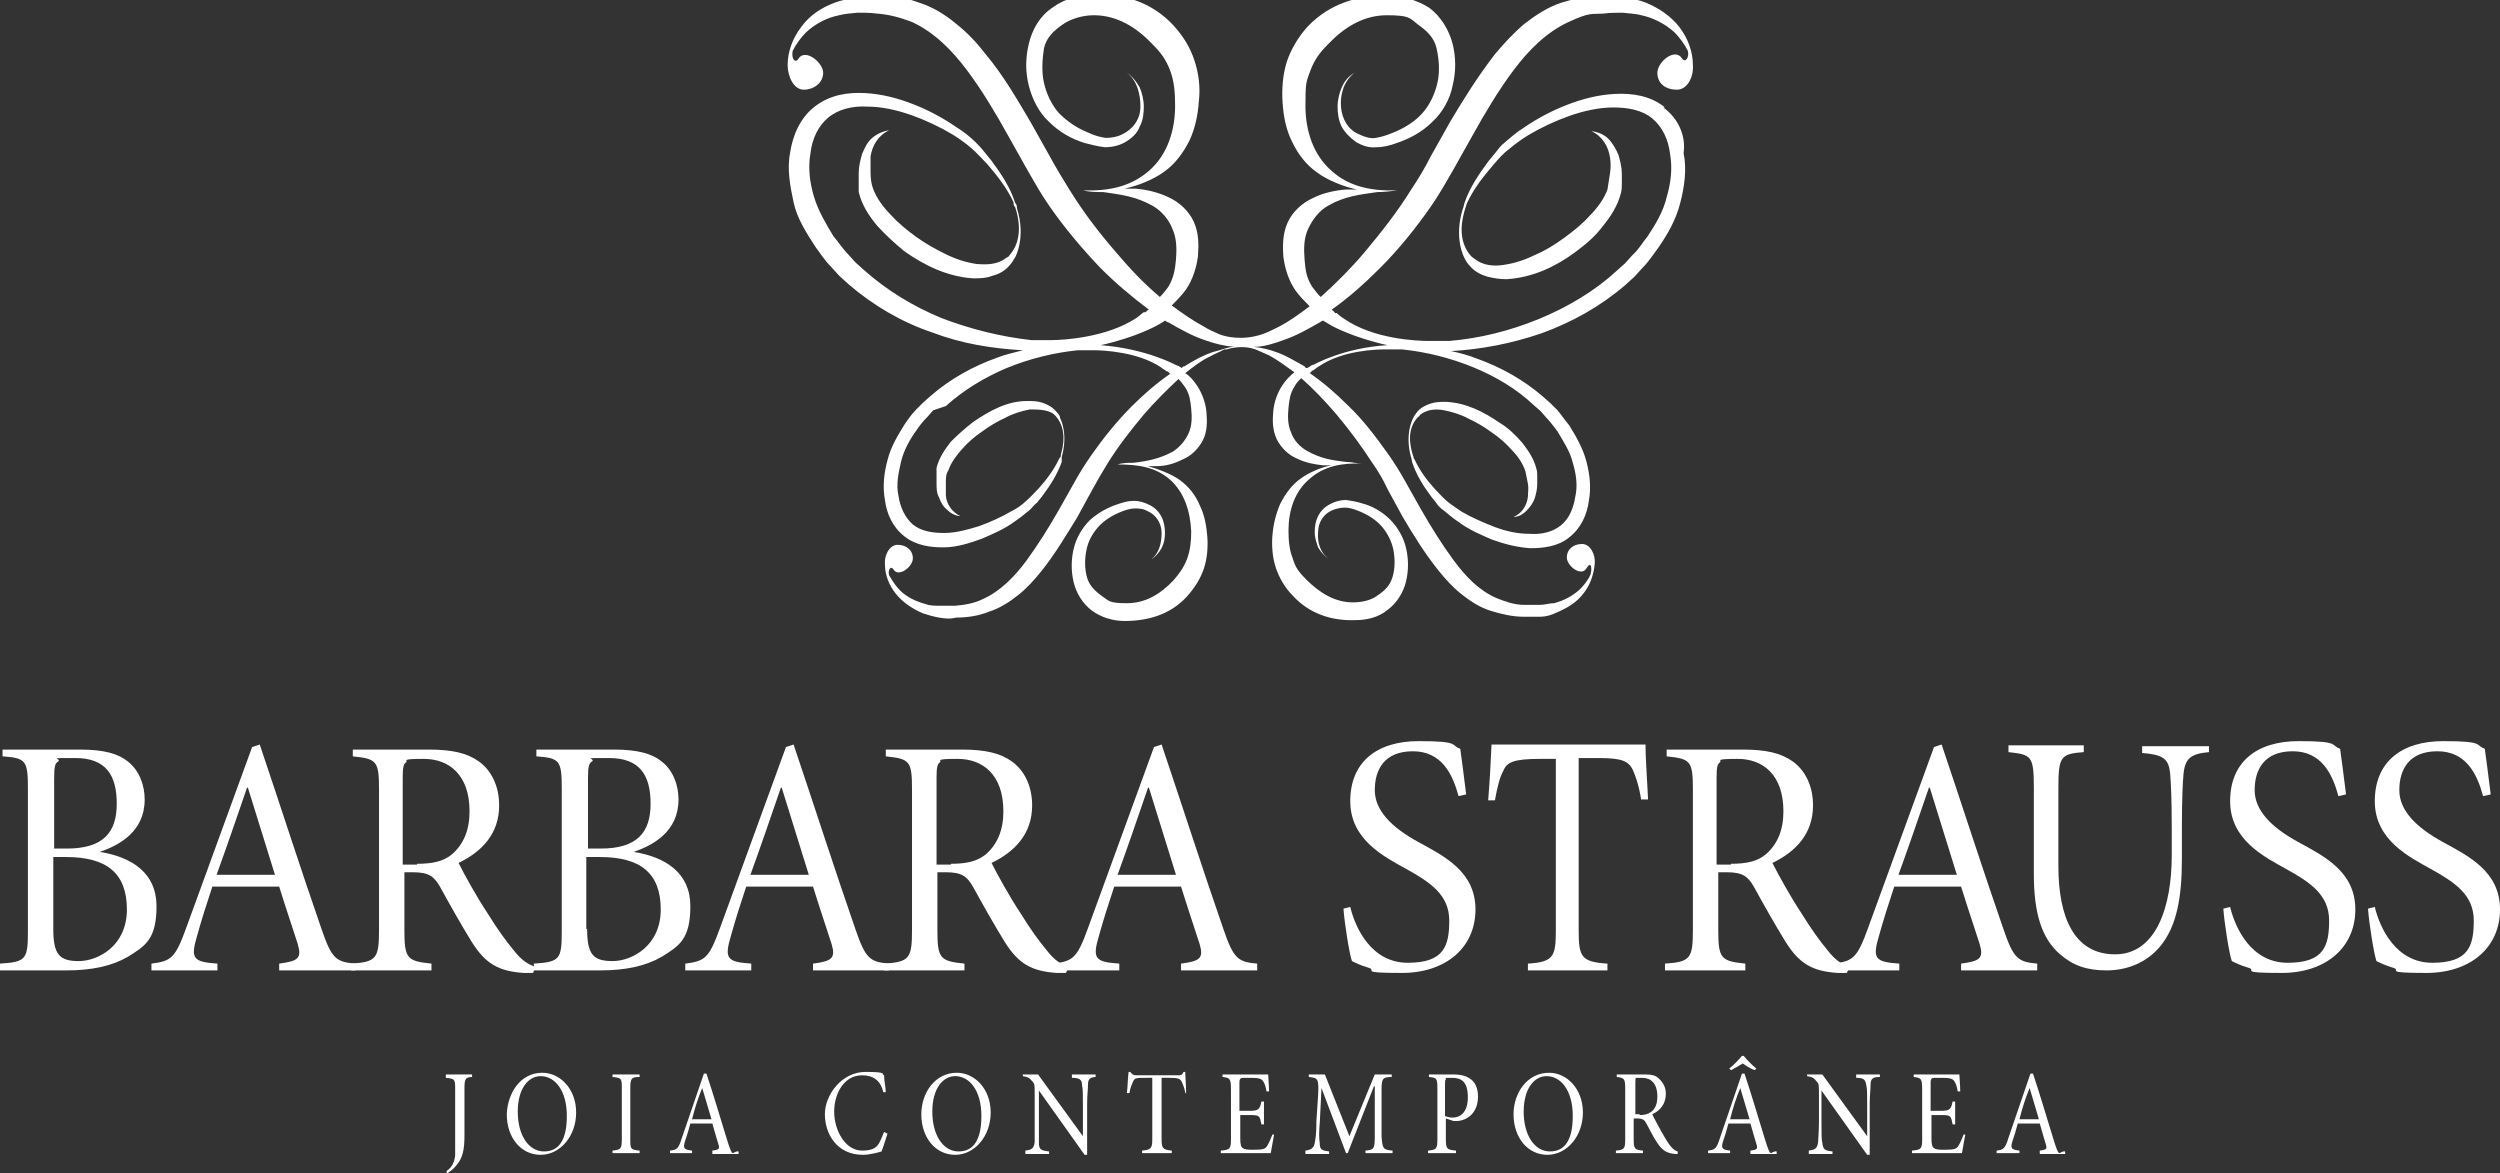 <?xml version="1.0" encoding="UTF-8"?>
<svg id="Camada_1" xmlns="http://www.w3.org/2000/svg" version="1.1" viewBox="0 0 295.5 138.7">
  <rect x="0" y="0" width="295.5" height="138.7" fill="#333333" stroke="none"/>
  <!-- Generator: Adobe Illustrator 29.0.0, SVG Export Plug-In . SVG Version: 2.1.0 Build 186)  -->
  <defs>
    <style>
      .st0 {
        fill: #fff;
      }
    </style>
  </defs>
  <g id="Camada_2">
    <path class="st0" d="M196.8,12.7c-1.7-1.4-3.9-1.7-5.9-1.6-2,.1-3.9.6-5.7,1.3s-3.5,1.6-5.1,2.7c-.8.5-1.5,1.1-2.3,1.8-.4.3-.7.7-1,1.1s-.6.7-.9,1.1c-1.1,1.5-2.2,3.1-2.8,4.9h0c-.1.3-.1.5-.2.7h0c-1.1,3.5.2,5.8.2,5.8h0c.2.4.4.7.7,1,.5.6,1.3,1,2,1.2.8.2,1.5.3,2.3.3,3.1-.2,5.8-1.5,8.1-3.2,1.2-.9,2.3-1.8,3.2-3,.9-1.1,1.8-2.4,2.2-4,.1-.4.1-.8.1-1.2v-1.1c0-.7-.2-1.5-.4-2.2-.3-.7-.7-1.4-1.2-1.9s-1.2-.8-2-.9c1.3.6,2,1.8,2.2,3.1.1.6.1,1.3,0,1.9s-.2,1.3-.3,1.9c-.4,1.1-1.2,2.2-2.1,3.1-.9,1-1.9,1.8-3,2.6-1.1.8-2.2,1.5-3.4,2-1.2.6-2.4,1-3.7,1.2-1.2.2-2.5.1-3.5-.7-.1-.1-.3-.2-.4-.3-1.7-1.9-1.1-4.4-.7-5.7.1-.2.1-.4.2-.6h0c.8-1.7,1.9-3.1,3.1-4.5.6-.7,1.2-1.4,1.9-1.9.7-.6,1.4-1.1,2.2-1.6,1.5-.9,3.2-1.7,4.9-2.3s3.5-1,5.2-1,3.4.3,4.6,1.3c1.2,1,1.9,2.5,2.1,4.2.3,1.7.1,3.4-.4,5.1-.4,1.7-1.3,3.2-2.3,4.7-.6.7-1,1.5-1.7,2.1l-.9,1-1,.9c-2.6,2.4-5.8,4.3-9.2,5.7s-7,2.3-10.6,2.6c-.8,0-1.6,0-2.4,0-1.4,0-6.5-.2-10-2.6-.3-.2-.6-.4-.9-.7h-.2c-.1-.2-.3-.3-.4-.4,2-1.4,3.9-3.1,5.7-4.9,2.3-2.3,4.3-4.8,6.1-7.4.9-1.3,1.7-2.7,2.5-4.1l2.3-4.1c1.5-2.7,3.1-5.4,4.9-7.8,1.8-2.4,3.9-4.5,6.5-5.7s2.7-.9,4.2-1c.7-.1,1.5-.1,2.2-.1.7.1,1.5.1,2.2.3,1.4.3,2.8,1,3.9,2,.6.6,1.2,1.4,1.6,2.2.2.8-.3,1.5-.7.9-.8-1.3-2.9.4-2.9,1.7s1,2,2.3,2,2-1.6,1.9-2.9c0-1.6-.6-3.2-1.6-4.5-1-1.3-2.5-2.3-4-2.9-.8-.3-1.6-.5-2.4-.6-.8,0-1.6-.2-2.5-.2-1.7-.1-3.4.3-5,.8s-3.1,1.5-4.4,2.5c-1.3,1.1-2.4,2.3-3.5,3.6-2,2.6-3.7,5.3-5.3,8l-2.3,4.1c-.7,1.4-1.5,2.7-2.3,3.9-1.6,2.6-3.5,5-5.5,7.4-1.6,1.9-3.4,3.7-5.2,5.3-.4-.4-.7-.8-1-1.2-.7-1.1-.8-2-.9-3.2-.1-1.3-.1-2.5.4-3.6s1.3-2.2,2.4-2.8c1.9-1.1,3.7-1.3,5.8-1.6.8,0,1.6-.1,2.4-.2-3,.1-5.7-.4-7.8-2.3-2.2-1.9-3.1-4.8-3.1-7.7s.1-2.8.6-4.2c.5-1.3,1.1-2.1,2.1-3.1,1.9-2,4.2-3.4,6.9-3.4s2.7.3,3.7,1.1c1,.7,1.9,1.5,2.2,2.8.3,1.3.4,2.8.1,4.1-.3,1.3-.9,2.6-1.8,3.6-.9,1-2.2,1.8-3.5,2.3-.7.3-1.4.5-2,.6s-1.3-.1-1.9-.4c-1.3-.5-2.1-1.8-2.2-3.3-.1-1.4.3-3,1.6-4-.7.4-1.2,1-1.5,1.7s-.5,1.5-.5,2.3.1,1.6.5,2.4c.4.7,1,1.3,1.7,1.8.7.4,1.5.7,2.4.6.8,0,1.6-.2,2.4-.5,1.5-.5,3-1.3,4.2-2.5,1.2-1.1,2.1-2.7,2.4-4.3.4-1.6.4-3.3,0-4.9s-1.4-3.3-2.8-4.3C167.5,0,165.7-.5,164-.5c-3.4-.1-6.8.9-9.4,3.6-1.1,1.2-2,2.7-2.5,4.2-.5,1.6-.6,3.3-.5,4.8.1,1.6.4,3.2,1.1,4.6.7,1.5,1.7,2.8,3,3.7,1.2.9,3.2,1.7,4.7,2h-1.3c-1.3.1-2.7.4-3.9,1-1.3.6-2.4,1.6-3,2.9s-.6,2.8-.5,4.1c.2,1.4.6,2.7,1.4,3.9.5.7,1.1,1.3,1.7,1.9-1.2.9-2.4,1.8-3.8,2.5-.6.3-1.2.6-1.8.8-2.3.8-4.4.3-5.1,0-.6-.3-1.2-.5-1.8-.9-1.3-.7-2.6-1.6-3.8-2.5.6-.6,1.2-1.2,1.7-1.9.8-1.2,1.2-2.5,1.4-3.9.1-1.4.1-2.8-.5-4.1-.6-1.3-1.7-2.3-3-2.9s-2.6-.9-3.9-1h-1.3c1.5-.3,3.5-1.1,4.7-2,1.3-.9,2.3-2.3,3-3.7.7-1.5,1-3.1,1.1-4.6.2-1.6,0-3.3-.5-4.8-.5-1.6-1.4-3-2.5-4.2-2.6-2.8-6-3.8-9.4-3.6-1.7,0-3.4.4-4.9,1.5-1.5,1-2.4,2.6-2.8,4.3s-.4,3.3,0,4.9,1.2,3.2,2.4,4.3c1.2,1.2,2.6,2,4.2,2.5.8.2,1.5.4,2.4.5.9,0,1.7-.2,2.4-.6s1.4-1,1.7-1.8c.4-.7.5-1.6.5-2.4s-.2-1.6-.5-2.3c-.4-.7-.9-1.3-1.5-1.7,1.2.9,1.6,2.5,1.6,4s-.9,2.7-2.2,3.3c-.6.3-1.3.4-1.9.4-.7-.1-1.4-.3-2-.6-1.3-.5-2.5-1.3-3.5-2.3-.9-1-1.5-2.3-1.8-3.6-.3-1.3-.2-2.8,0-4.1.3-1.3,1.2-2.1,2.2-2.8s2.4-1.1,3.7-1.1c2.7,0,5,1.4,6.9,3.4,1,1,1.6,1.8,2.1,3.1s.6,2.7.6,4.2c0,2.9-.9,5.8-3.1,7.7-2.2,1.9-4.8,2.4-7.8,2.3.8.2,1.6.2,2.4.2,2.1.3,3.8.5,5.8,1.6,1.1.6,2,1.7,2.4,2.8.5,1.1.5,2.4.4,3.6s-.3,2.2-.9,3.2c-.3.4-.6.8-1,1.2-1.9-1.6-3.6-3.4-5.2-5.3-2-2.3-3.9-4.8-5.5-7.4-.8-1.3-1.6-2.6-2.3-3.9l-2.3-4.1c-1.6-2.7-3.2-5.5-5.3-8-1-1.3-2.1-2.5-3.5-3.6-1.3-1.1-2.8-2-4.4-2.5-1.6-.6-3.3-.9-5-.8-.8,0-1.7,0-2.5.2-.8.2-1.6.3-2.4.6-1.6.6-3,1.5-4,2.9-1,1.3-1.6,2.9-1.6,4.5,0,1.3.7,2.9,1.9,2.9s2.3-.8,2.3-2-2.1-2.9-2.9-1.7c-.4.7-.9,0-.7-.9.4-.8,1-1.6,1.6-2.2,1.1-1,2.4-1.7,3.9-2,.7-.2,1.4-.2,2.2-.3.7,0,1.5,0,2.2.1,1.5.1,2.9.5,4.2,1,2.6,1.2,4.7,3.3,6.5,5.7,1.8,2.4,3.4,5.1,4.9,7.8l2.3,4.1c.8,1.4,1.6,2.8,2.5,4.1,1.8,2.6,3.9,5.1,6.1,7.4,1.8,1.8,3.7,3.4,5.7,4.9-.1,0-.3.2-.4.3h-.1q0,0-.1,0c-.3.2-.6.5-.9.7-3.5,2.3-8.6,2.6-10,2.6s-1.6,0-2.4,0c-3.6-.4-7.2-1.3-10.6-2.6-3.4-1.4-6.5-3.3-9.2-5.7l-1-.9-.9-1c-.6-.6-1.1-1.4-1.7-2.1-.9-1.5-1.8-3-2.3-4.7s-.7-3.4-.4-5.1c.2-1.7.9-3.2,2.1-4.2s2.9-1.4,4.6-1.3c1.7,0,3.5.4,5.2,1s3.4,1.4,4.9,2.3c.8.5,1.5,1,2.2,1.6.7.6,1.3,1.3,1.9,1.9,1.2,1.4,2.3,2.8,3.1,4.5h0c0,.2,0,.4.2.6.4,1.2,1,3.8-.7,5.7,0,.1-.2.2-.4.3-1,.8-2.3.8-3.5.7-1.3-.2-2.5-.6-3.7-1.2s-2.3-1.2-3.4-2-2.1-1.6-3-2.6c-.9-.9-1.7-2-2.1-3.1-.2-.5-.3-1.2-.3-1.9,0-.7,0-1.3,0-1.9.2-1.3.9-2.5,2.2-3.1-.7.1-1.4.4-2,.9s-.9,1.2-1.2,1.9c-.2.7-.4,1.5-.4,2.2v1.1c0,.4,0,.8,0,1.2.4,1.6,1.2,2.8,2.2,4,1,1.1,2.1,2.1,3.2,3,2.4,1.7,5.1,3,8.1,3.2.8,0,1.5,0,2.3-.3.8-.2,1.5-.6,2-1.2.3-.3.5-.7.7-1h0s1.3-2.3.2-5.8h0c0-.2,0-.4-.2-.6h0c-.6-1.9-1.7-3.5-2.8-5-.3-.4-.6-.7-.9-1.1s-.6-.7-1-1.1c-.7-.7-1.5-1.3-2.3-1.8-1.6-1.1-3.3-2-5.1-2.7-1.8-.7-3.7-1.2-5.7-1.3s-4.1.2-5.9,1.6c-1.7,1.3-2.6,3.4-2.9,5.4-.4,2,0,4,.4,5.9s1.5,3.6,2.6,5.3c.6.8,1.1,1.6,1.8,2.3l1,1.1,1.1,1c2.9,2.5,6.3,4.5,9.9,5.7,3.4,1.3,7,1.9,10.7,2.1-1.1.3-2.1.5-3.1.9-2.8,1-5.5,2.5-7.8,4.5l-.9.8-.8.8c-.5.5-1,1.2-1.4,1.8-.8,1.3-1.6,2.6-2,4.2-.4,1.5-.6,3.1-.3,4.7.2,1.6.9,3.2,2.3,4.3s3.1,1.3,4.6,1.3c1.6,0,3.1-.5,4.5-1,1.4-.6,2.8-1.2,4-2.1.6-.4,1.2-.9,1.8-1.4.3-.3.5-.6.8-.8.2-.3.5-.6.7-.9.9-1.2,1.7-2.5,2.2-3.9h0c0-.3,0-.4,0-.6h0c.8-2.8-.2-4.6-.2-4.6h0c0-.3-.3-.6-.5-.8-.4-.5-1-.8-1.6-1s-1.2-.2-1.8-.2c-2.4,0-4.5,1.2-6.4,2.5-.9.7-1.8,1.5-2.6,2.3-.7.9-1.4,1.9-1.7,3.1,0,.3,0,.6,0,.9v.9c0,.6,0,1.2.3,1.7.2.6.5,1.1,1,1.5.4.4,1,.7,1.5.7-1-.5-1.6-1.4-1.7-2.4,0-.5,0-1,0-1.5s0-1.1.3-1.5c.3-.9.9-1.7,1.6-2.5s1.5-1.5,2.4-2.1c.8-.6,1.8-1.2,2.7-1.6.9-.5,1.9-.8,2.9-1,1,0,2,0,2.8.5,0,0,.2.2.3.3,1.3,1.5.9,3.5.6,4.5,0,.2,0,.3-.2.5h0c-.6,1.3-1.5,2.5-2.4,3.5-.5.5-1,1.1-1.5,1.5-.5.5-1.1.9-1.7,1.2-1.2.7-2.5,1.3-3.9,1.8-1.3.4-2.7.8-4.1.8s-2.7-.2-3.7-1c-.9-.8-1.5-2-1.7-3.4-.3-1.3,0-2.7.3-4s1-2.6,1.8-3.7c.4-.6.8-1.1,1.3-1.6l.7-.8,1.5-.5c2.1-1.9,4.6-3.4,7.2-4.5,2.7-1.1,5.5-1.8,8.4-2.1.6,0,1.2,0,1.9,0,1.1,0,5.2.2,7.9,2,.2.2.5.3.7.5h0s.1,0,.1,0c.1,0,.2.2.3.3-1.6,1.1-3.1,2.4-4.5,3.8-1.8,1.8-3.4,3.8-4.8,5.8-.7,1-1.4,2.1-2,3.2l-1.8,3.2c-1.2,2.1-2.5,4.2-3.9,6.1s-3.1,3.6-5.1,4.5c-1,.5-2.1.7-3.3.8-.6,0-1.2,0-1.8,0-.6,0-1.2,0-1.7-.2-1.1-.3-2.2-.8-3-1.6-.5-.5-.9-1.1-1.3-1.8-.2-.6.2-1.2.5-.7.6,1,2.3-.3,2.3-1.3s-.8-1.6-1.8-1.6-1.6,1.3-1.5,2.3c0,1.3.5,2.5,1.3,3.5s2,1.8,3.2,2.3c.6.2,1.3.4,1.9.5s1.3.2,2,0c1.3,0,2.7-.2,3.9-.7,1.3-.4,2.5-1.2,3.5-2s1.9-1.8,2.7-2.8c1.6-2,2.9-4.2,4.2-6.3l1.8-3.3c.6-1.1,1.2-2.1,1.8-3.1,1.3-2.1,2.8-4,4.3-5.8,1.3-1.5,2.7-2.9,4.1-4.2.3.3.5.6.8,1,.5.8.6,1.5.7,2.5.1,1,.1,2-.3,2.9-.4.9-1.1,1.7-1.9,2.2-1.5.8-2.9,1.1-4.6,1.3-.6,0-1.3,0-1.9.2,2.4,0,4.5.3,6.2,1.8s2.4,3.8,2.5,6.1c0,1.2-.1,2.2-.5,3.3-.4,1-.9,1.7-1.6,2.5-1.5,1.6-3.3,2.7-5.5,2.7s-2.1-.3-2.9-.8c-.8-.6-1.5-1.2-1.8-2.2s-.3-2.2-.1-3.2c.2-1.1.7-2,1.4-2.8s1.7-1.4,2.7-1.8c.5-.2,1.1-.4,1.6-.4.5,0,1,0,1.5.3,1,.4,1.7,1.4,1.7,2.6s-.3,2.4-1.2,3.1c.5-.3.9-.8,1.2-1.3.3-.6.4-1.2.4-1.8s-.1-1.3-.4-1.9c-.3-.6-.8-1.1-1.4-1.4-.6-.3-1.2-.5-1.9-.5s-1.3.2-1.9.4c-1.2.4-2.3,1-3.3,1.9-.9.9-1.6,2.1-1.9,3.4-.3,1.3-.3,2.6,0,3.9s1.1,2.6,2.2,3.4,2.5,1.2,3.8,1.2c2.7,0,5.4-.7,7.4-2.9.9-1,1.6-2.1,2-3.3.4-1.2.5-2.6.4-3.8s-.3-2.5-.9-3.7c-.5-1.2-1.3-2.2-2.4-3-1-.7-2.6-1.3-3.7-1.6h1c1.1,0,2.1-.3,3.1-.8,1-.4,1.9-1.3,2.4-2.3s.5-2.2.4-3.3-.5-2.2-1.1-3.1c-.4-.6-.8-1.1-1.4-1.5.9-.7,1.9-1.5,3-2,.5-.3,1.1-.5,1.6-.8,0,0,.1,0,.2,0h.1c.6-.2,2-.5,3.4,0,.5.2,1.1.5,1.6.7,1.1.6,2,1.3,3,2-.5.4-1,.9-1.4,1.5-.6.9-1,2-1.1,3.1s-.1,2.2.4,3.3c.5,1,1.4,1.9,2.4,2.3,1,.5,2.1.7,3.1.8h1c-1.2.2-2.8.9-3.7,1.6-1,.7-1.8,1.8-2.4,3-.5,1.2-.8,2.4-.9,3.7-.1,1.2,0,2.6.4,3.8s1.1,2.4,2,3.3c2,2.2,4.7,3,7.4,2.9,1.3,0,2.7-.3,3.8-1.2,1.1-.8,1.9-2.1,2.2-3.4s.3-2.6,0-3.9c-.3-1.3-1-2.5-1.9-3.4s-2.1-1.6-3.3-1.9c-.6-.2-1.2-.3-1.9-.4-.7,0-1.4.2-1.9.5-.6.3-1.1.8-1.4,1.4-.3.6-.4,1.2-.4,1.9s.2,1.2.4,1.8c.3.5.7,1,1.2,1.3-1-.7-1.3-2-1.2-3.1,0-1.2.7-2.2,1.7-2.6.5-.2,1-.3,1.5-.3.5,0,1.1.2,1.6.4,1,.4,2,1,2.7,1.8s1.2,1.8,1.4,2.8c.2,1.1.2,2.2-.1,3.2s-.9,1.6-1.8,2.2c-.8.6-1.9.8-2.9.8-2.1,0-3.9-1.1-5.5-2.7-.8-.8-1.3-1.4-1.6-2.5-.4-1-.5-2.1-.5-3.3,0-2.3.7-4.6,2.5-6.1,1.7-1.5,3.8-1.9,6.2-1.8-.6,0-1.2-.2-1.9-.2-1.7-.2-3-.4-4.6-1.3-.9-.5-1.6-1.3-1.9-2.2-.4-.9-.4-1.9-.3-2.9.1-1,.2-1.7.7-2.5.2-.4.5-.7.8-1,1.5,1.3,2.8,2.7,4.1,4.2,1.6,1.9,3,3.8,4.3,5.8.7,1,1.3,2,1.8,3.1l1.8,3.3c1.3,2.2,2.6,4.3,4.2,6.3.8,1,1.7,2,2.7,2.8s2.2,1.6,3.5,2,2.6.7,3.9.7,1.3,0,2,0c.6,0,1.3-.2,1.9-.5,1.2-.5,2.4-1.2,3.2-2.3.8-1,1.2-2.3,1.3-3.5.1-1-.5-2.3-1.5-2.3s-1.8.6-1.8,1.6,1.7,2.3,2.3,1.3.7,0,.5.7c-.3.7-.8,1.3-1.3,1.8-.9.8-1.9,1.3-3,1.6-.6,0-1.1.2-1.7.2s-1.2,0-1.8,0c-1.2,0-2.3-.4-3.3-.8-2.1-.9-3.7-2.6-5.1-4.5-1.4-1.9-2.7-4-3.9-6.1l-1.8-3.2c-.6-1.1-1.3-2.2-2-3.2-1.5-2.1-3-4.1-4.8-5.8-1.4-1.4-2.9-2.7-4.5-3.8.1,0,.2-.2.3-.3,0,0,.1,0,.1,0h0c.3-.2.5-.4.7-.5,2.8-1.9,6.8-2,7.9-2s1.3,0,1.9,0c2.9.3,5.7,1,8.4,2.1s5.2,2.6,7.2,4.5l.8.7.7.8c.5.5.9,1.1,1.3,1.6.7,1.2,1.5,2.4,1.8,3.7.4,1.3.6,2.7.3,4-.2,1.3-.7,2.6-1.7,3.4-1,.8-2.3,1.1-3.7,1-1.4,0-2.8-.3-4.1-.8s-2.7-1.1-3.9-1.8c-.6-.4-1.2-.8-1.7-1.2s-1-1-1.5-1.5c-1-1.1-1.8-2.2-2.4-3.5h0c-.1,0-.1-.3-.2-.5-.3-1-.8-3,.6-4.5.1,0,.2-.2.3-.3.8-.6,1.8-.7,2.8-.5s2,.5,2.9,1c.9.4,1.9,1,2.7,1.6.9.6,1.7,1.3,2.4,2.1.7.7,1.3,1.6,1.6,2.5.1.4.2,1,.3,1.5s0,1,0,1.5c-.1,1-.7,2-1.7,2.4.6,0,1.1-.3,1.5-.7s.8-.9,1-1.5.3-1.2.3-1.7v-.9c0-.3,0-.6-.1-.9-.3-1.2-1-2.2-1.7-3.1-.8-.9-1.6-1.7-2.6-2.3-1.9-1.3-4-2.4-6.4-2.5-.6,0-1.2,0-1.8.2s-1.2.5-1.6,1c-.2.3-.4.5-.5.8h0s-1,1.8-.2,4.6h0c0,0,.1.3.1.5h0c.5,1.5,1.3,2.8,2.2,4,.2.3.5.6.7.9.2.3.5.6.8.8.6.5,1.2,1,1.8,1.4,1.2.9,2.6,1.5,4,2.1,1.4.5,2.9.9,4.5,1,1.5,0,3.3-.2,4.6-1.3,1.4-1.1,2.1-2.7,2.3-4.3.3-1.6.1-3.2-.3-4.7-.4-1.5-1.2-2.9-2-4.2-.5-.6-.9-1.2-1.4-1.8l-.8-.8-.9-.8c-2.3-2-5-3.5-7.8-4.5-1-.4-2.1-.7-3.1-.9,3.6-.2,7.2-.9,10.7-2.1,3.6-1.3,7-3.2,9.9-5.7l1.1-1,1-1.1c.7-.7,1.2-1.5,1.8-2.3,1.1-1.6,2.1-3.3,2.6-5.3.5-1.9.8-4,.4-5.9.3-2-.6-4.1-2.4-5.4ZM143.4,41.6c-1.2.4-2.3,1-3.4,1.7-.1,0-.2,0-.3.2h0c-.3-.2-.5-.3-.8-.4h0s-3.5-1.9-8.8-2.3c4.1-.9,6.6-2.3,6.6-2.3h0c.4-.2.7-.4,1-.6h0c.1,0,.2.2.4.2,1.4.8,2.8,1.6,4.3,2.1,1.1.4,2.3.7,3.5.8-.8,0-1.6.4-2.5.6ZM155.3,43.1h0c-.3,0-.5.3-.8.4h0c-.1,0-.2,0-.3-.2-1.1-.6-2.2-1.3-3.4-1.7-.8-.3-1.7-.5-2.6-.6,1.2,0,2.4-.4,3.5-.8,1.5-.5,2.9-1.3,4.3-2.1.1,0,.2-.2.4-.2h0c.3.2.7.4,1,.6h0s2.5,1.4,6.6,2.3c-5.2.3-8.7,2.3-8.7,2.3Z"/>
    <path class="st0" d="M11.8,100.7c3.8.6,6.7,2.5,6.7,6.4s-1.3,4.7-3.4,6c-1.9,1.1-4.3,1.6-7.2,1.6H0v-.8c3.1-.2,3.3-.5,3.3-3.9v-16.7c0-3.4-.2-3.7-3-3.9v-.8h9.2c2.8,0,4.5.5,5.6,1.4,1.3,1,2,2.7,2,4.5,0,3.8-3,5.4-5.3,6.2h0ZM7.9,100.3c4.3,0,5.9-1.9,5.9-5.3s-1.3-5.4-4.9-5.4-1.6,0-2,.4c-.4.2-.5.6-.5,2.1v8.2s1.5,0,1.5,0ZM6.3,109.8c0,3,.7,3.8,3,3.8s5.7-1.8,5.7-6.1-2.4-6.2-7.2-6.2h-1.5v8.5Z"/>
    <path class="st0" d="M33,114.7v-.8c2.2-.3,2.7-.6,2.2-2.3-.5-1.6-1.3-3.9-2.2-6.8h-7.9c-.7,2.1-1.3,4-1.8,5.8-.8,2.7-.5,3.1,2.4,3.3v.8h-7.8v-.8c2.3-.3,2.8-.6,4.1-4.2l7.8-21.4.9-.3c2.4,7.1,4.8,14.6,7.3,21.8,1.2,3.5,1.7,3.9,4,4.1v.8s-9,0-9,0ZM29.3,93.1h-.1c-1.2,3.5-2.4,7-3.6,10.3h6.9l-3.2-10.3Z"/>
    <path class="st0" d="M63,115h-1.1c-3-.2-4.5-1.1-6.1-3.6-1.3-2.1-2.7-4.6-3.8-6.6-.7-1.2-1.3-1.7-3.2-1.7h-1v6.8c0,3.4.3,3.7,3.2,4v.8h-9.5v-.8c3-.2,3.3-.6,3.3-4v-16.6c0-3.4-.3-3.6-3.1-3.9v-.8h9c2.7,0,4.5.4,5.9,1.4s2.4,2.8,2.4,5.2c0,3.4-2.1,5.5-4.8,6.8.7,1.4,2.2,4.1,3.4,5.9,1.3,2.1,2.2,3.3,3.1,4.4,1,1.3,1.8,1.7,2.6,2l-.3.7ZM49.3,102.1c1.9,0,3.1-.3,4.1-1.1,1.4-1.2,2.1-2.9,2.1-5.1,0-4.4-2.5-6.2-5.4-6.2s-1.8.2-2.1.4c-.3.2-.4.6-.4,1.8v10.3h1.7Z"/>
    <path class="st0" d="M74.9,100.7c3.8.6,6.7,2.5,6.7,6.4s-1.3,4.7-3.4,6c-1.9,1.1-4.3,1.6-7.2,1.6h-7.9v-.8c3.1-.2,3.3-.5,3.3-3.9v-16.7c0-3.4-.2-3.7-3-3.9v-.8h9.2c2.8,0,4.5.5,5.6,1.4,1.3,1,2,2.7,2,4.5,0,3.8-3,5.4-5.3,6.2h0ZM71,100.3c4.3,0,5.9-1.9,5.9-5.3s-1.3-5.4-4.9-5.4-1.6,0-2,.4c-.4.2-.5.6-.5,2.1v8.2s1.5,0,1.5,0ZM69.4,109.8c0,3,.7,3.8,3,3.8s5.7-1.8,5.7-6.1-2.4-6.2-7.2-6.2h-1.6v8.5h0Z"/>
    <path class="st0" d="M96.1,114.7v-.8c2.2-.3,2.7-.6,2.2-2.3-.5-1.6-1.3-3.9-2.2-6.8h-7.9c-.7,2.1-1.3,4-1.8,5.8-.8,2.7-.5,3.1,2.4,3.3v.8h-7.8v-.8c2.3-.3,2.8-.6,4.1-4.2l7.8-21.4.9-.3c2.4,7.1,4.8,14.6,7.3,21.8,1.2,3.5,1.7,3.9,4,4.1v.8s-9,0-9,0ZM92.3,93.1h0c-1.2,3.5-2.4,7-3.6,10.3h6.9l-3.2-10.3Z"/>
    <path class="st0" d="M139.6,114.7v-.8c2.2-.3,2.7-.6,2.2-2.3-.5-1.6-1.3-3.9-2.2-6.8h-7.9c-.7,2.1-1.3,4-1.8,5.8-.8,2.7-.5,3.1,2.4,3.3v.8h-7.8v-.8c2.3-.3,2.8-.6,4.1-4.2l7.8-21.4.9-.3c2.4,7.1,4.8,14.6,7.3,21.8,1.2,3.5,1.7,3.9,4,4.1v.8s-9,0-9,0ZM135.8,93.1h-.1c-1.2,3.5-2.4,7-3.6,10.3h6.9l-3.2-10.3Z"/>
    <path class="st0" d="M126,115h-1.1c-3-.2-4.5-1.1-6.1-3.6-1.3-2.1-2.7-4.6-3.8-6.6-.7-1.2-1.3-1.7-3.2-1.7h-1v6.8c0,3.4.3,3.7,3.2,4v.8h-9.5v-.8c3-.2,3.3-.6,3.3-4v-16.6c0-3.4-.3-3.6-3.1-3.9v-.8h9c2.7,0,4.5.4,5.9,1.4s2.4,2.8,2.4,5.2c0,3.4-2.1,5.5-4.8,6.8.7,1.4,2.2,4.1,3.4,5.9,1.3,2.1,2.2,3.3,3.1,4.4,1,1.3,1.8,1.7,2.6,2l-.3.7ZM112.4,102.1c1.9,0,3.1-.3,4.1-1.1,1.4-1.2,2.1-2.9,2.1-5.1,0-4.4-2.5-6.2-5.4-6.2s-1.8.2-2.1.4c-.3.2-.4.6-.4,1.8v10.3h1.7Z"/>
    <path class="st0" d="M231.8,114.7v-.8c2.2-.3,2.7-.6,2.2-2.3-.5-1.6-1.3-3.9-2.2-6.8h-7.9c-.7,2.1-1.3,4-1.8,5.8-.8,2.7-.5,3.1,2.4,3.3v.8h-7.8v-.8c2.3-.3,2.8-.6,4.1-4.2l7.8-21.4.9-.3c2.4,7.1,4.8,14.6,7.3,21.8,1.2,3.5,1.7,3.9,4,4.1v.8s-9,0-9,0ZM228.1,93.1h-.1c-1.2,3.5-2.4,7-3.6,10.3h6.9l-3.2-10.3Z"/>
    <path class="st0" d="M218.3,115h-1.1c-3-.2-4.5-1.1-6.1-3.6-1.3-2.1-2.7-4.6-3.8-6.6-.7-1.2-1.3-1.7-3.2-1.7h-1v6.8c0,3.4.3,3.7,3.2,4v.8h-9.5v-.8c3-.2,3.3-.6,3.3-4v-16.6c0-3.4-.3-3.6-3.1-3.9v-.8h9c2.7,0,4.5.4,5.9,1.4s2.4,2.8,2.4,5.2c0,3.4-2.1,5.5-4.8,6.8.7,1.4,2.2,4.1,3.4,5.9,1.3,2.1,2.2,3.3,3.1,4.4,1,1.3,1.8,1.7,2.6,2l-.3.7ZM204.6,102.1c1.9,0,3.1-.3,4.1-1.1,1.4-1.2,2.1-2.9,2.1-5.1,0-4.4-2.5-6.2-5.4-6.2s-1.8.2-2.1.4c-.3.2-.4.6-.4,1.8v10.3h1.7Z"/>
    <path class="st0" d="M172.4,94.1c-.7-2.6-2-5.3-5.4-5.3s-4.5,2.2-4.5,4.6,2,4.4,5.1,6.1,6.8,3.5,6.8,8-3.5,7.5-8.7,7.5-2.9-.3-3.9-.6c-1-.3-1.6-.6-2-.8-.3-.8-.9-4.6-1-6.2l.8-.2c.6,2.5,2.5,6.6,6.8,6.6s4.9-2,4.9-5-2.2-4.5-5.1-6.1c-2.5-1.4-6.6-3.4-6.6-8s3.1-7.1,8.1-7.1,3.7.5,4.9.9c.2,1.4.4,3,.7,5.4l-.9.2Z"/>
    <path class="st0" d="M276.4,94.1c-.7-2.6-2-5.3-5.4-5.3s-4.5,2.2-4.5,4.6,2,4.4,5.1,6.1,6.8,3.5,6.8,8-3.5,7.5-8.7,7.5-2.9-.3-3.9-.6c-1-.3-1.6-.6-2-.8-.3-.8-.9-4.6-1-6.2l.8-.2c.6,2.5,2.5,6.6,6.8,6.6s4.9-2,4.9-5-2.2-4.5-5.1-6.1c-2.5-1.4-6.6-3.4-6.6-8s3.1-7.1,8.1-7.1,3.7.5,4.9.9c.2,1.4.4,3,.7,5.4l-.9.2Z"/>
    <path class="st0" d="M293.5,94.1c-.7-2.6-2-5.3-5.4-5.3s-4.5,2.2-4.5,4.6,2,4.4,5.1,6.1,6.8,3.5,6.8,8-3.5,7.5-8.7,7.5-2.9-.3-3.9-.6c-1-.3-1.6-.6-2-.8-.3-.8-.9-4.6-1-6.2l.8-.2c.6,2.5,2.5,6.6,6.8,6.6s4.9-2,4.9-5-2.2-4.5-5.1-6.1c-2.5-1.4-6.6-3.4-6.6-8s3.1-7.1,8.1-7.1,3.7.5,4.9.9c.2,1.4.4,3,.7,5.4l-.9.2Z"/>
    <path class="st0" d="M194,94.6c-.3-1.9-.7-2.9-1-3.6-.5-1-1.2-1.4-4-1.4h-2.4v20.4c0,3.1.3,3.7,3.4,3.9v.8h-9.4v-.8c3-.2,3.3-.8,3.3-3.9v-20.3h-1.9c-3.1,0-3.9.4-4.3,1.4-.4.7-.7,1.8-1,3.5h-.8c.2-2.3.3-4.5.4-6.6h18.2c0,1.7.2,4.2.3,6.5h-.8Z"/>
    <path class="st0" d="M261.1,88.9c-2.1.2-2.8.7-3,2.5-.1,1-.2,2.8-.2,6.5v3.6c0,4.6-.6,8-2.6,10.4-1.6,1.9-3.9,2.8-6.3,2.8s-4-.6-5.5-1.9c-2.2-1.9-3.1-4.9-3.1-9.5v-10.2c0-3.8-.3-3.9-3-4.2v-.8h8.9v.8c-2.7.2-3,.5-3,4.2v9.3c0,5.9,1.8,10.4,6.7,10.4s6.7-5.7,6.7-11.7v-3.2c0-3.6-.1-5.4-.2-6.6-.2-1.6-.8-2.1-3.3-2.3v-.8h7.9v.7h0Z"/>
    <g>
      <path class="st0" d="M55.9,127.3c-.9,0-1,.2-1,1.4v5.5c0,1.7-.2,2.7-1,3.6-.4.5-.9.8-1.1.9v-.3c.6-.4.9-1,1-1.8,0-.7,0-1.6,0-2.8v-5c0-1.2,0-1.3-1.1-1.4v-.4h3.1v.3Z"/>
      <path class="st0" d="M64.1,126.8c2.1,0,4,1.9,4,4.7s-1.9,5-4.2,5-4-2-4-4.8c.1-2.5,1.6-4.9,4.2-4.9h0ZM63.9,127.2c-1.4,0-2.7,1.4-2.7,4.2s1.3,4.7,3.1,4.7,2.7-1.4,2.7-4.2c0-3-1.4-4.7-3.1-4.7h0Z"/>
      <path class="st0" d="M72.4,136.3v-.3c1-.1,1.1-.2,1.1-1.4v-5.9c0-1.2,0-1.3-1.1-1.4v-.3h3.2v.3c-1,0-1.1.2-1.1,1.4v5.9c0,1.2,0,1.3,1.1,1.4v.3h-3.2Z"/>
      <path class="st0" d="M84.2,136.3v-.3c.8-.1.9-.2.7-.8-.2-.6-.4-1.4-.7-2.4h-2.6c-.2.8-.4,1.4-.6,2-.3.9-.2,1.1.8,1.2v.3h-2.6v-.3c.8-.1,1-.2,1.4-1.5l2.6-7.6h.3c.8,2.4,1.6,5.1,2.4,7.7s.6,1.4,1.4,1.5v.3h-3.1ZM83,128.6h0c-.5,1.2-.9,2.5-1.2,3.7h2.3l-1.1-3.7Z"/>
    </g>
    <g>
      <path class="st0" d="M104.9,134c-.2.6-.5,1.6-.7,2.1-.3.1-1.4.4-2.2.4-3.1,0-4.5-2.5-4.5-4.8s2-5,4.8-5,1.8.3,2.2.4c0,.8.2,1.4.2,2h-.3c-.3-1.4-1.2-2-2.5-2-2.1,0-3.3,2.1-3.3,4.3s1.3,4.6,3.3,4.6,2-.9,2.6-2.2l.4.2Z"/>
      <path class="st0" d="M113.1,126.8c2.1,0,4,1.9,4,4.7s-1.9,5-4.2,5-4-2-4-4.8c0-2.5,1.6-4.9,4.2-4.9h0ZM112.9,127.2c-1.4,0-2.7,1.4-2.7,4.2s1.3,4.7,3.1,4.7,2.7-1.4,2.7-4.2c0-3-1.4-4.7-3.1-4.7h0Z"/>
      <path class="st0" d="M129.6,127.3c-.7,0-1,.2-1,.9s-.1,1.1-.1,2.4v5.9h-.3l-5.4-7.6h0v3.8c0,1.3,0,2,0,2.4,0,.8.3.9,1.2,1v.3h-2.8v-.4c.7-.1,1-.2,1.1-1,0-.4,0-1.1,0-2.5v-3.2c0-1.1,0-1.2-.3-1.5-.3-.4-.5-.5-1.1-.6v-.2h1.8l5.3,7.3h0v-3.7c0-1.3,0-1.9-.1-2.3,0-.7-.3-.9-1.2-.9v-.4h2.8v.3h0Z"/>
      <path class="st0" d="M140.1,129.2c-.1-.7-.3-1-.4-1.3-.2-.4-.4-.5-1.5-.5h-.9v7.2c0,1.1.1,1.3,1.2,1.4v.3h-3.5v-.3c1.1-.1,1.2-.3,1.2-1.4v-7.2h-.7c-1.2,0-1.4,0-1.6.5-.1.3-.3.6-.4,1.3h-.3c.1-.8.1-1.8.2-2.5h.2c.2.3.4.4.7.4h5c.3,0,.4,0,.6-.4h.2c0,.6.1,1.6.1,2.5h-.1Z"/>
      <path class="st0" d="M150.6,134.1c-.1.5-.3,1.7-.4,2.2h-5.9v-.3c1.1-.1,1.2-.2,1.2-1.4v-5.8c0-1.3-.1-1.4-1-1.5v-.3h5.4c0,.4.1,1.3.1,2h-.3c-.1-.6-.2-.9-.4-1.2s-.5-.4-1.5-.4h-.9q-.4,0-.4.5v3.4h1.2c1.1,0,1.2-.2,1.4-1.1h.3v2.7h-.3c-.2-1-.2-1.1-1.3-1.1h-1.2v2.8c0,.7.1,1,.3,1.1.2.2.7.2,1.3.2,1.1,0,1.4-.1,1.6-.5.2-.3.4-.8.6-1.3h.2Z"/>
      <path class="st0" d="M161.4,136.3v-.3c1-.1,1.1-.2,1.1-1.7v-5.9h-.1l-3.1,7.9h-.2l-2.9-7.7h0l-.2,4.1c-.1,1.1-.1,1.8,0,2.5,0,.7.3.8,1.1.9v.3h-2.8v-.4c.7-.1,1-.3,1.1-.9.1-.5.2-1.1.2-2.6l.2-3c.1-2,0-2.1-1.1-2.2v-.3h1.9l2.9,7.3,3-7.3h2v.3c-1.1,0-1.2.2-1.2,1.6v5.4c.1,1.5.2,1.6,1.3,1.7v.3h-3.2Z"/>
      <path class="st0" d="M171.8,127c.9,0,1.6.2,2.1.6s.8,1.1.8,2c0,1.9-1.2,2.8-2.4,2.9h-.5l-.9-.3v2.4c0,1.2.1,1.3,1.2,1.4v.3h-3.3v-.3c1-.1,1.1-.2,1.1-1.4v-5.9c0-1.3-.1-1.3-1-1.4v-.3h2.9ZM170.8,131.9c.2.1.5.2.9.2.8,0,1.8-.5,1.8-2.4s-.8-2.3-1.9-2.3-.6,0-.7.2c-.1,0-.1.3-.1.7v3.6Z"/>
      <path class="st0" d="M183.1,126.8c2.1,0,4,1.9,4,4.7s-1.9,5-4.2,5-4-2-4-4.8c0-2.5,1.6-4.9,4.2-4.9h0ZM182.8,127.2c-1.4,0-2.7,1.4-2.7,4.2s1.3,4.7,3.1,4.7,2.7-1.4,2.7-4.2c0-3-1.4-4.7-3.1-4.7h0Z"/>
      <path class="st0" d="M198.4,136.4h-.4c-1-.1-1.5-.4-2.1-1.3-.5-.7-.9-1.6-1.3-2.3-.2-.4-.4-.6-1.1-.6h-.4v2.4c0,1.2.1,1.3,1.1,1.4v.3h-3.2v-.3c1-.1,1.1-.2,1.1-1.4v-5.9c0-1.2-.1-1.3-1-1.4v-.3h3c.9,0,1.5,0,2,.5s.8,1,.8,1.8c0,1.2-.7,2-1.6,2.4.2.5.8,1.5,1.1,2.1.4.7.7,1.2,1,1.6.4.5.6.6.9.7v.3ZM193.8,131.8c.6,0,1-.1,1.4-.4.5-.4.7-1,.7-1.8,0-1.6-.8-2.2-1.8-2.2s-.6,0-.7,0c-.1,0-.1.2-.1.6v3.7h.5Z"/>
      <path class="st0" d="M206.9,136.3v-.3c.8-.1.9-.2.7-.8s-.4-1.4-.7-2.4h-2.6c-.2.8-.4,1.4-.6,2-.3.9-.2,1.1.8,1.2v.3h-2.6v-.3c.8-.1,1-.2,1.4-1.5l2.6-7.6h.3c.8,2.4,1.6,5.1,2.4,7.7s.6,1.4,1.4,1.5v.3h-3.1ZM207.4,126.5c-.5-.2-1-.5-1.4-.8-.5.3-1,.6-1.4.8l-.2-.2c.5-.4,1-.9,1.5-1.5h.2c.5.6,1,1.1,1.5,1.5l-.2.2ZM205.7,128.6h0c-.5,1.2-.9,2.5-1.2,3.7h2.3l-1.1-3.7Z"/>
      <path class="st0" d="M222.1,127.3c-.7,0-1,.2-1,.9s-.1,1.1-.1,2.4v5.9h-.3l-5.4-7.6h0v3.8c0,1.3,0,2,.1,2.4.1.8.3.9,1.2,1v.3h-2.8v-.4c.7-.1,1-.2,1.1-1,0-.4.1-1.1.1-2.5v-3.2c0-1.1,0-1.2-.3-1.5-.3-.4-.5-.5-1.1-.6v-.2h1.8l5.3,7.3h0v-3.7c0-1.3,0-1.9-.1-2.3-.1-.7-.3-.9-1.2-.9v-.4h2.8v.3h-.1Z"/>
      <path class="st0" d="M232.3,134.1c-.1.5-.3,1.7-.4,2.2h-5.9v-.3c1.1-.1,1.2-.2,1.2-1.4v-5.8c0-1.3-.1-1.4-1-1.5v-.3h5.4c0,.4.1,1.3.1,2h-.3c-.1-.6-.2-.9-.4-1.2s-.5-.4-1.5-.4h-.9q-.4,0-.4.5v3.4h1.2c1.1,0,1.2-.2,1.4-1.1h.3v2.7h-.3c-.2-1-.2-1.1-1.3-1.1h-1.2v2.8c0,.7.1,1,.3,1.1.2.2.7.2,1.3.2,1.1,0,1.4-.1,1.6-.5.2-.3.4-.8.6-1.3h.2Z"/>
      <path class="st0" d="M241.1,136.3v-.3c.8-.1.9-.2.7-.8s-.4-1.4-.7-2.4h-2.6c-.2.8-.4,1.4-.6,2-.3.9-.2,1.1.8,1.2v.3h-2.7v-.3c.8-.1,1-.2,1.4-1.5l2.6-7.6h.3c.8,2.4,1.6,5.1,2.4,7.7s.6,1.4,1.4,1.5v.3h-3ZM239.9,128.6h0c-.5,1.2-.9,2.5-1.2,3.7h2.3l-1.1-3.7Z"/>
    </g>
  </g>
</svg>